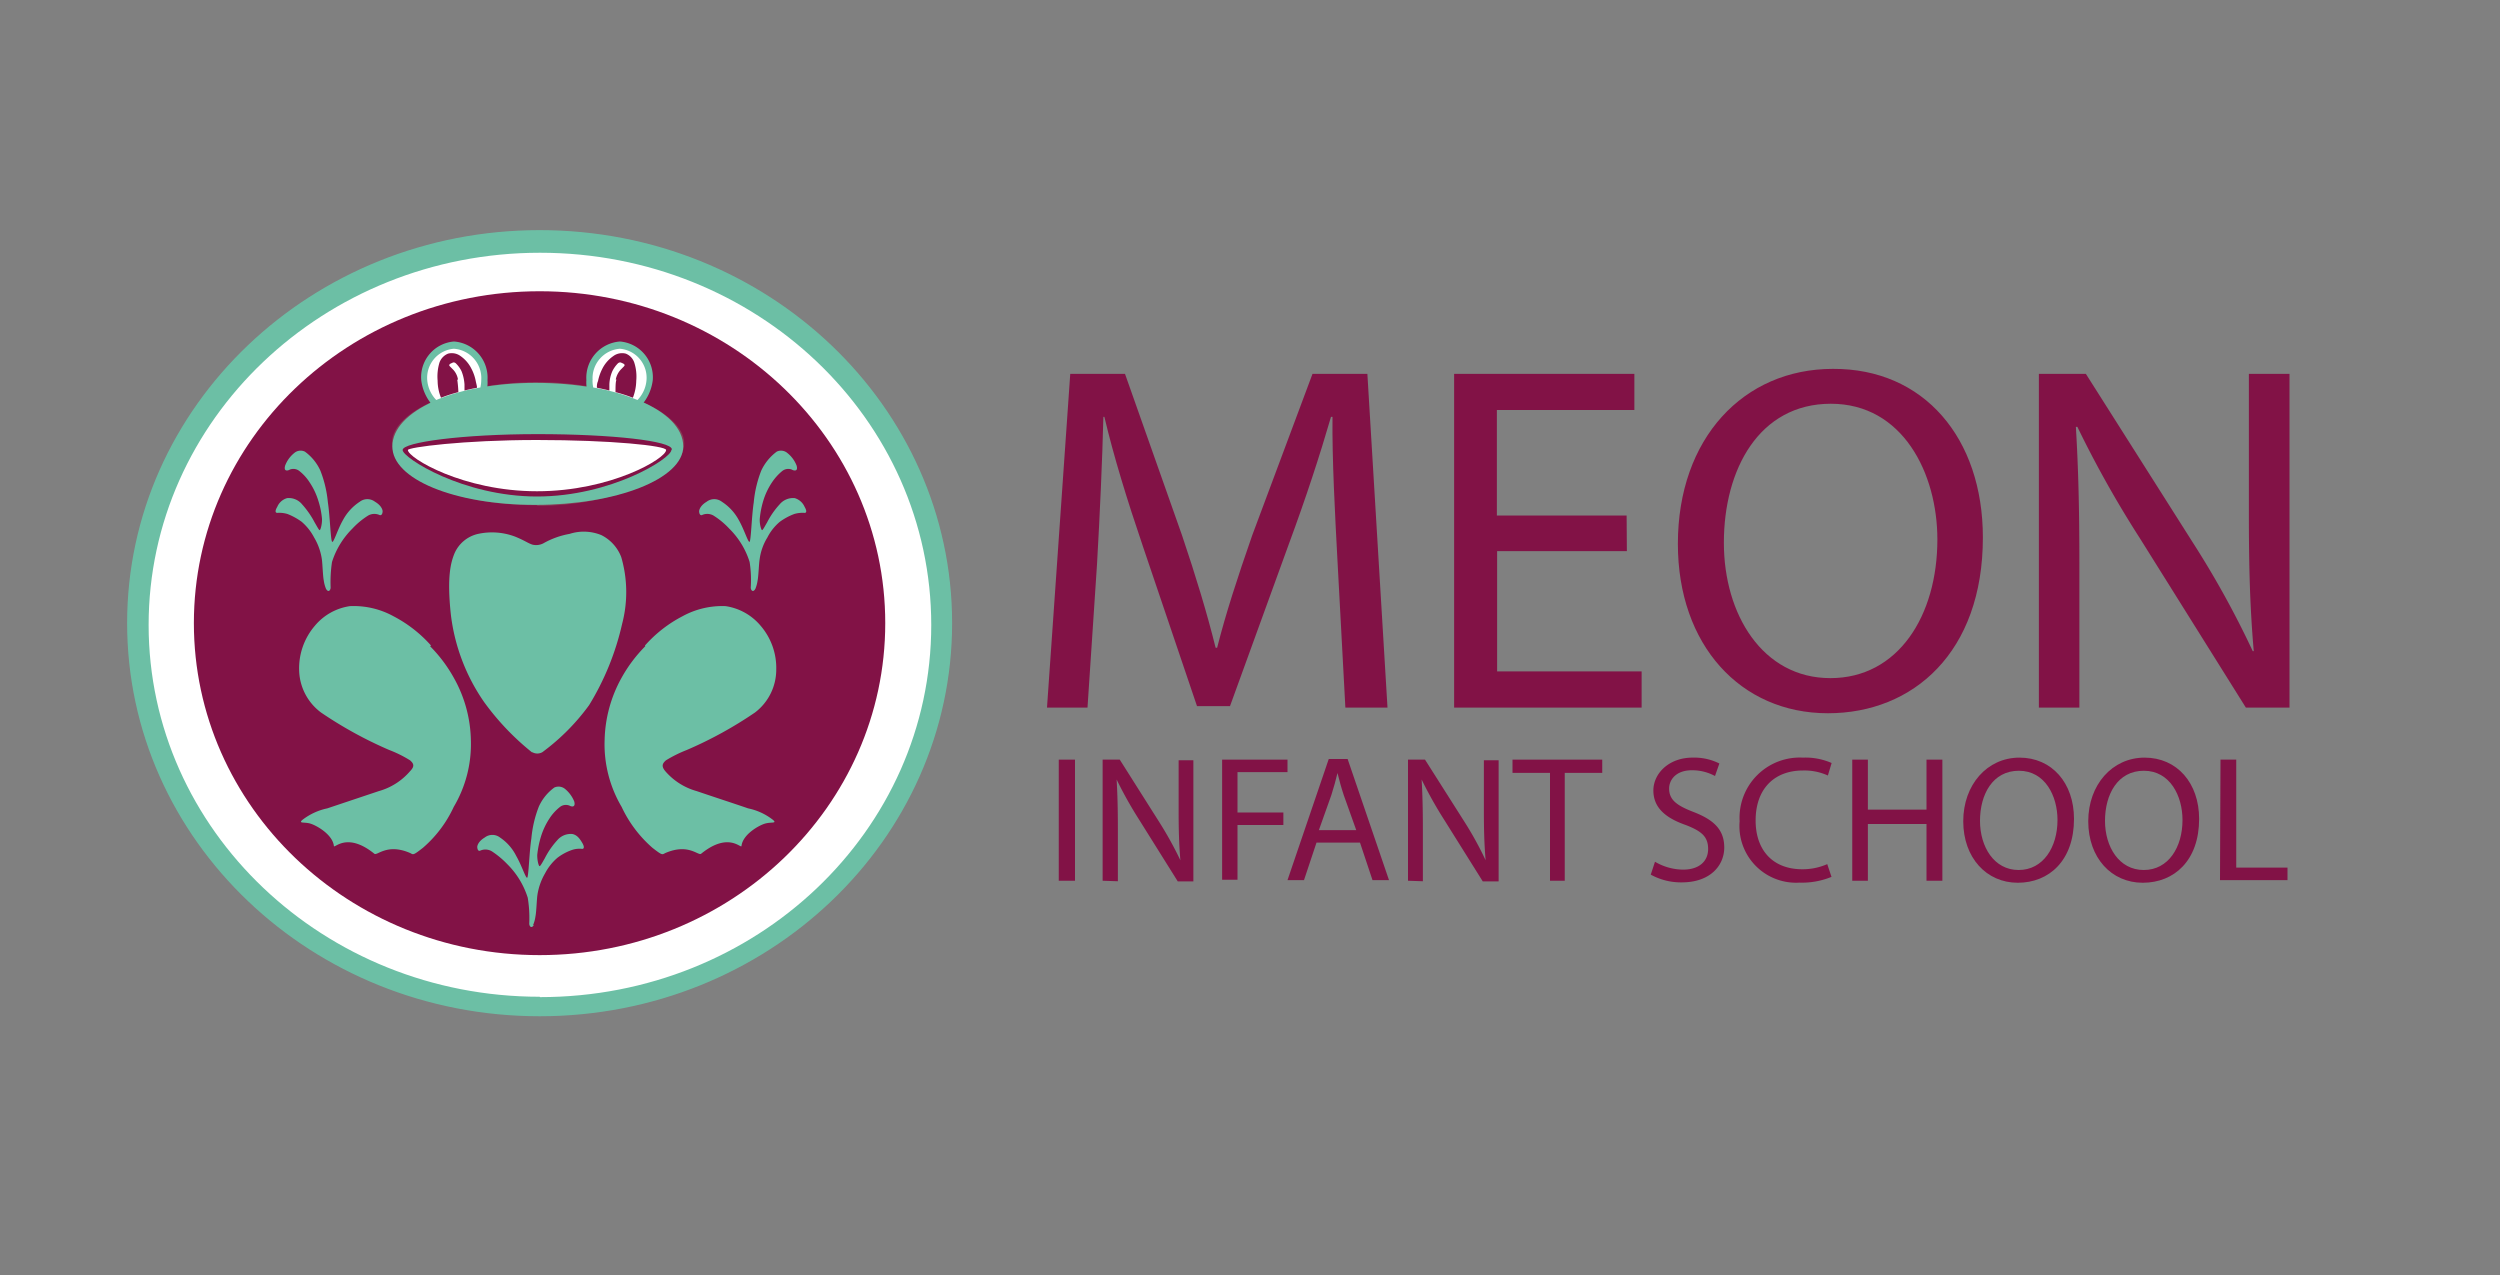 <?xml version="1.0" encoding="UTF-8"?> <svg xmlns="http://www.w3.org/2000/svg" xmlns:xlink="http://www.w3.org/1999/xlink" id="Layer_1" data-name="Layer 1" viewBox="0 0 200 102"><rect x="0" y="0" width="200" height="102" fill="#808080" stroke="none"/><defs><style>.cls-1{fill:none;}.cls-2{clip-path:url(#clip-path);}.cls-3{fill:#fff;}.cls-4{fill:#6cbfa5;}.cls-5{fill:#821246;}.cls-6{fill:#863e56;}</style><clipPath id="clip-path"><rect class="cls-1" x="10.17" y="10.89" width="176" height="77.07"></rect></clipPath></defs><title>logo</title><g class="cls-2"><path class="cls-3" d="M75.16,49.93c0,17-14.31,30.72-32,30.72s-32-13.75-32-30.72,14.31-30.72,32-30.72,32,13.75,32,30.72"></path><path class="cls-4" d="M43.17,18.41c-18.23,0-33,14.08-33,31.44s14.77,31.45,33,31.45,33-14.08,33-31.45-14.77-31.44-33-31.44m0,61.33C25.91,79.74,11.89,66.41,11.89,50s14-29.78,31.31-29.78S74.5,33.52,74.5,50s-14,29.77-31.3,29.77"></path><path class="cls-5" d="M70.82,49.85c0,14.67-12.38,26.56-27.65,26.56S15.51,64.52,15.51,49.85,27.89,23.3,43.17,23.3,70.82,35.19,70.82,49.85"></path><path class="cls-4" d="M60.42,47.13a2.81,2.81,0,0,0,.19-.7c.07-.33.1-1.33.16-1.68A4.41,4.41,0,0,1,61.39,43a4,4,0,0,1,1-1.26,4.85,4.85,0,0,1,1.15-.62,2.34,2.34,0,0,1,.83-.09c.14,0,.2-.13,0-.48a1.26,1.26,0,0,0-.79-.7,1.4,1.4,0,0,0-1.21.5,6.47,6.47,0,0,0-1,1.44c-.19.32-.35.64-.41.62s-.2-.45-.18-.89a7.17,7.17,0,0,1,.28-1.45,5.55,5.55,0,0,1,.7-1.48,4.11,4.11,0,0,1,.81-.9.77.77,0,0,1,.78-.12c.15.09.52.18.38-.32a2.37,2.37,0,0,0-.73-1,.78.78,0,0,0-.86-.12,4,4,0,0,0-1.24,1.52,9.27,9.27,0,0,0-.6,2.54c-.17,1.09-.22,3.13-.34,3.16s-.43-1-.86-1.75a4,4,0,0,0-1.35-1.46,1,1,0,0,0-1.22,0c-.6.36-.6.76-.6.76s0,.36.22.31a1,1,0,0,1,1,.08,6.26,6.26,0,0,1,1.19,1,6.45,6.45,0,0,1,1.63,2.67A9.35,9.35,0,0,1,60.06,47c0,.22.18.43.36.12"></path><path class="cls-4" d="M26.09,47.13a2.81,2.81,0,0,1-.19-.7c-.07-.33-.1-1.33-.15-1.68A4.74,4.74,0,0,0,25.13,43a4.28,4.28,0,0,0-1-1.26A5.12,5.12,0,0,0,23,41.12a2.29,2.29,0,0,0-.82-.09c-.14,0-.21-.13,0-.48a1.21,1.21,0,0,1,.79-.7,1.37,1.37,0,0,1,1.2.5,7,7,0,0,1,1,1.44c.19.32.35.64.41.62s.19-.45.18-.89a6.54,6.54,0,0,0-.29-1.45,5.55,5.55,0,0,0-.7-1.48,3.66,3.66,0,0,0-.81-.9.77.77,0,0,0-.78-.12c-.14.09-.51.18-.37-.32a2.36,2.36,0,0,1,.72-1,.78.78,0,0,1,.86-.12,3.83,3.83,0,0,1,1.24,1.52,9.27,9.27,0,0,1,.6,2.54c.17,1.09.22,3.13.35,3.16s.43-1,.86-1.75a4,4,0,0,1,1.34-1.46,1,1,0,0,1,1.22,0c.61.36.61.76.61.76s0,.36-.23.31a1,1,0,0,0-1,.08,6.26,6.26,0,0,0-1.19,1,6.56,6.56,0,0,0-1.63,2.67A10.94,10.94,0,0,0,26.45,47c0,.22-.18.43-.36.12"></path><path class="cls-4" d="M51.6,51.64a10.4,10.4,0,0,1,3-2.34,6.61,6.61,0,0,1,3.44-.81,4.51,4.51,0,0,1,2.81,1.57,5.17,5.17,0,0,1,1.25,3.51A4.31,4.31,0,0,1,60.4,57a32.24,32.24,0,0,1-5.46,3,10.4,10.4,0,0,0-1.67.83c-.29.26-.37.47-.05.86a5.14,5.14,0,0,0,2.52,1.6c1.32.45,3.34,1.11,4.11,1.38a4.77,4.77,0,0,1,2,.93c.32.29-.13.15-.62.28s-1.8.86-1.91,1.79c0,.29-1-1.18-3.23.63-.23.18-1-.84-2.81-.08-.32.13-.21.29-1.09-.4a9.92,9.92,0,0,1-2.46-3.27,9.85,9.85,0,0,1-1.36-5.36,10.69,10.69,0,0,1,1.34-4.94,11.49,11.49,0,0,1,1.91-2.55"></path><path class="cls-4" d="M34.48,51.64a10.5,10.5,0,0,0-3-2.34A6.63,6.63,0,0,0,28,48.49a4.49,4.49,0,0,0-2.81,1.57,5.23,5.23,0,0,0-1.26,3.51A4.34,4.34,0,0,0,25.68,57a32.63,32.63,0,0,0,5.46,3,9.63,9.63,0,0,1,1.67.83c.29.26.38.47,0,.86a5.1,5.1,0,0,1-2.51,1.6l-4.12,1.38a4.89,4.89,0,0,0-2,.93c-.31.29.14.15.62.28s1.8.86,1.91,1.79c0,.29,1-1.18,3.24.63.22.18,1-.84,2.81-.08.32.13.2.29,1.08-.4a9.66,9.66,0,0,0,2.46-3.27,9.85,9.85,0,0,0,1.37-5.36,10.55,10.55,0,0,0-1.35-4.94,11.49,11.49,0,0,0-1.91-2.55"></path><path class="cls-4" d="M42.55,60.18a20.75,20.75,0,0,1-3.81-4,15.47,15.47,0,0,1-2.67-7c-.33-3.06,0-4.2.29-4.91a2.7,2.7,0,0,1,1.85-1.55,5.23,5.23,0,0,1,3,.21c.83.34.95.49,1.38.64a1.25,1.25,0,0,0,.89-.11,6.6,6.6,0,0,1,2.09-.75,3.7,3.7,0,0,1,2.54.1,3.26,3.26,0,0,1,1.59,1.76,10,10,0,0,1,.07,5.34,21.45,21.45,0,0,1-2.64,6.5,17.29,17.29,0,0,1-3.75,3.77.82.82,0,0,1-.79,0"></path><path class="cls-4" d="M42.65,74a2.78,2.78,0,0,0,.19-.71c.07-.33.1-1.33.15-1.67a4.88,4.88,0,0,1,.62-1.76,4.14,4.14,0,0,1,1-1.25A4.22,4.22,0,0,1,45.75,68a1.91,1.91,0,0,1,.83-.09c.13,0,.2-.14,0-.48s-.42-.64-.8-.71a1.41,1.41,0,0,0-1.2.5,6.48,6.48,0,0,0-1,1.45c-.19.32-.35.64-.42.62s-.19-.46-.18-.9a7.64,7.64,0,0,1,.29-1.44,5.64,5.64,0,0,1,.7-1.49,3.8,3.8,0,0,1,.81-.89.77.77,0,0,1,.78-.12c.15.09.51.17.38-.33a2.53,2.53,0,0,0-.73-1,.82.82,0,0,0-.86-.12,3.83,3.83,0,0,0-1.24,1.52,9.26,9.26,0,0,0-.6,2.55c-.17,1.08-.22,3.12-.34,3.15s-.44-1-.87-1.74A3.84,3.84,0,0,0,40,67a1,1,0,0,0-1.22,0c-.6.36-.6.75-.6.75s0,.37.22.31a1,1,0,0,1,1,.08,7.1,7.1,0,0,1,1.19,1,6.54,6.54,0,0,1,1.63,2.68,10,10,0,0,1,.12,2.06c0,.23.18.43.36.13"></path><path class="cls-6" d="M43,40.42c-7.09,0-11.64-2.45-11.64-5s5.3-4.85,11.64-4.85S54.74,33,54.74,35.47s-5.45,5-11.79,5"></path><path class="cls-4" d="M54.66,35.71c0,2.59-5.3,4.68-11.84,4.68S31.36,38.3,31.39,35.71c0-2.79,4.89-5.08,11.43-5.08s11.82,2.14,11.84,5.08"></path><path class="cls-4" d="M39,30.41a2.91,2.91,0,0,1-2.68,3.1,3.68,3.68,0,0,1-2.62-3.09,2.86,2.86,0,0,1,2.62-3.1A2.9,2.9,0,0,1,39,30.41"></path><path class="cls-5" d="M53.71,36c0,.67-4.82,3.72-10.75,3.72S32.21,36.62,32.21,36,37,34.73,43,34.73s10.75.55,10.75,1.22"></path><path class="cls-3" d="M53.29,36c0,.67-4.4,3.3-10.33,3.3S32.63,36.62,32.63,36c0-.21,4.4-.8,10.33-.8s10.33.46,10.33.8"></path><path class="cls-3" d="M38.5,30.41a2.36,2.36,0,0,0-2.19-2.51,2.33,2.33,0,0,0-2.13,2.52A2.6,2.6,0,0,0,34.9,32a16.59,16.59,0,0,1,3.53-1,2.8,2.8,0,0,0,.07-.59"></path><path class="cls-4" d="M46.91,30.41a2.92,2.92,0,0,0,2.69,3.1,3.69,3.69,0,0,0,2.62-3.09,2.87,2.87,0,0,0-2.62-3.1,2.91,2.91,0,0,0-2.69,3.09"></path><path class="cls-3" d="M47.41,30.41a2.36,2.36,0,0,1,2.18-2.51,2.33,2.33,0,0,1,2.13,2.52A2.59,2.59,0,0,1,51,32a16.52,16.52,0,0,0-3.54-1,2.81,2.81,0,0,1-.06-.59"></path><path class="cls-5" d="M49.26,30.37a1.59,1.59,0,0,1,.48-.88c.19-.2.25-.23.22-.32a.42.42,0,0,0-.15-.11c-.07,0-.17-.15-.37,0a2.44,2.44,0,0,0-.45.63,2.91,2.91,0,0,0-.24,1.08c0,.13,0,.32,0,.47-.34-.08-.68-.16-1-.22,0-.15,0-.33.09-.53a3.86,3.86,0,0,1,.35-1,2.7,2.7,0,0,1,.87-1,1.18,1.18,0,0,1,1-.2,1.17,1.17,0,0,1,.68.71,3.67,3.67,0,0,1,.16,1.46,3.91,3.91,0,0,1-.27,1.36,13.32,13.32,0,0,0-1.39-.45c0-.35,0-.85.08-1"></path><path class="cls-5" d="M36.64,30.37a1.51,1.51,0,0,0-.47-.88c-.19-.2-.26-.23-.22-.32a.42.42,0,0,1,.15-.11c.07,0,.17-.15.36,0a2.26,2.26,0,0,1,.46.63,3.39,3.39,0,0,1,.24,1.08c0,.13,0,.32,0,.47.34-.08.68-.16,1-.22,0-.15-.06-.33-.1-.53a3.52,3.52,0,0,0-.35-1,2.67,2.67,0,0,0-.86-1,1.18,1.18,0,0,0-1-.2,1.2,1.2,0,0,0-.69.71,3.87,3.87,0,0,0-.15,1.46,3.69,3.69,0,0,0,.27,1.36,12.59,12.59,0,0,1,1.39-.45,9.62,9.62,0,0,0-.09-1"></path><path class="cls-5" d="M107,44.88c-.2-3.72-.44-8.2-.4-11.53h-.12c-.91,3.13-2,6.46-3.36,10.14l-4.72,13H95.76L91.44,43.73C90.17,40,89.1,36.52,88.35,33.35h-.08c-.08,3.33-.28,7.81-.51,11.81L87,56.61H83.76l1.86-26.7H90l4.56,12.91c1.11,3.29,2,6.22,2.69,9h.12c.68-2.69,1.63-5.62,2.81-9L105,29.91h4.39L111,56.61h-3.37Z"></path><path class="cls-5" d="M130.15,44.09H119.77v9.62h11.56v2.9h-15V29.91h14.42V32.8h-11v8.44h10.38Z"></path><path class="cls-5" d="M158.63,43c0,9.19-5.58,14.06-12.4,14.06-7,0-12-5.47-12-13.55,0-8.47,5.27-14,12.4-14C153.92,29.47,158.63,35.06,158.63,43Zm-20.72.43c0,5.71,3.09,10.82,8.52,10.82s8.56-5,8.56-11.09c0-5.31-2.78-10.86-8.52-10.86S137.91,37.55,137.91,43.41Z"></path><path class="cls-5" d="M163.11,56.61V29.91h3.76l8.56,13.5a74.82,74.82,0,0,1,4.79,8.68l.08,0c-.31-3.57-.39-6.81-.39-11V29.91h3.25v26.7h-3.49l-8.48-13.55a85.68,85.68,0,0,1-5-8.91l-.12,0c.2,3.37.28,6.58.28,11V56.61Z"></path></g><path class="cls-5" d="M86,60.77v9.69H84.7V60.77Z"></path><path class="cls-5" d="M88.21,70.46V60.77h1.37l3.1,4.9a29.65,29.65,0,0,1,1.75,3.15h0c-.11-1.3-.14-2.48-.14-4v-4h1.18v9.69H94.22l-3.08-4.92a32.11,32.11,0,0,1-1.81-3.23h0c.07,1.22.1,2.39.1,4v4.14Z"></path><path class="cls-5" d="M97.77,60.77H103v1H99V65h3.67v1H99v4.38H97.77Z"></path><path class="cls-5" d="M105.32,67.41l-1,3H103l3.3-9.69h1.51l3.31,9.69H109.8l-1-3Zm3.18-1-1-2.8c-.21-.63-.36-1.2-.5-1.77h0c-.14.58-.3,1.17-.49,1.76l-1,2.81Z"></path><path class="cls-5" d="M112.64,70.46V60.77H114l3.11,4.9a27.79,27.79,0,0,1,1.74,3.15h0c-.11-1.3-.14-2.48-.14-4v-4h1.18v9.69h-1.27l-3.08-4.92a32.11,32.11,0,0,1-1.81-3.23h0c.07,1.22.1,2.39.1,4v4.14Z"></path><path class="cls-5" d="M124,61.83h-3V60.77h7.18v1.06h-3v8.63H124Z"></path><path class="cls-5" d="M132.4,68.94a4.49,4.49,0,0,0,2.25.63c1.28,0,2-.67,2-1.65s-.51-1.43-1.82-1.93c-1.59-.56-2.56-1.38-2.56-2.75s1.25-2.63,3.13-2.63a4.47,4.47,0,0,1,2.15.47l-.35,1a3.85,3.85,0,0,0-1.84-.46c-1.32,0-1.83.8-1.83,1.46,0,.9.59,1.35,1.93,1.87,1.64.63,2.48,1.42,2.48,2.85s-1.11,2.79-3.4,2.79a5,5,0,0,1-2.48-.62Z"></path><path class="cls-5" d="M146.52,70.15a6.21,6.21,0,0,1-2.56.46,4.53,4.53,0,0,1-4.79-4.91,4.82,4.82,0,0,1,5.06-5.09,5.22,5.22,0,0,1,2.3.43l-.3,1a4.55,4.55,0,0,0-2-.4c-2.27,0-3.78,1.45-3.78,4,0,2.37,1.37,3.9,3.73,3.9a4.9,4.9,0,0,0,2-.41Z"></path><path class="cls-5" d="M149.43,60.77v4h4.69v-4h1.27v9.69h-1.27V65.92h-4.69v4.54h-1.25V60.77Z"></path><path class="cls-5" d="M165.92,65.51c0,3.34-2,5.11-4.5,5.11s-4.36-2-4.36-4.92,1.91-5.09,4.5-5.09S165.92,62.64,165.92,65.51Zm-7.52.16c0,2.07,1.12,3.93,3.09,3.93s3.11-1.83,3.11-4c0-1.93-1-3.94-3.09-3.94S158.4,63.54,158.4,65.67Z"></path><path class="cls-5" d="M175.93,65.51c0,3.34-2,5.11-4.51,5.11s-4.36-2-4.36-4.92,1.92-5.09,4.51-5.09S175.93,62.64,175.93,65.51Zm-7.53.16c0,2.07,1.12,3.93,3.1,3.93s3.1-1.83,3.1-4c0-1.93-1-3.94-3.09-3.94S168.4,63.54,168.4,65.67Z"></path><path class="cls-5" d="M177.64,60.77h1.26v8.64H183v1h-5.4Z"></path></svg> 